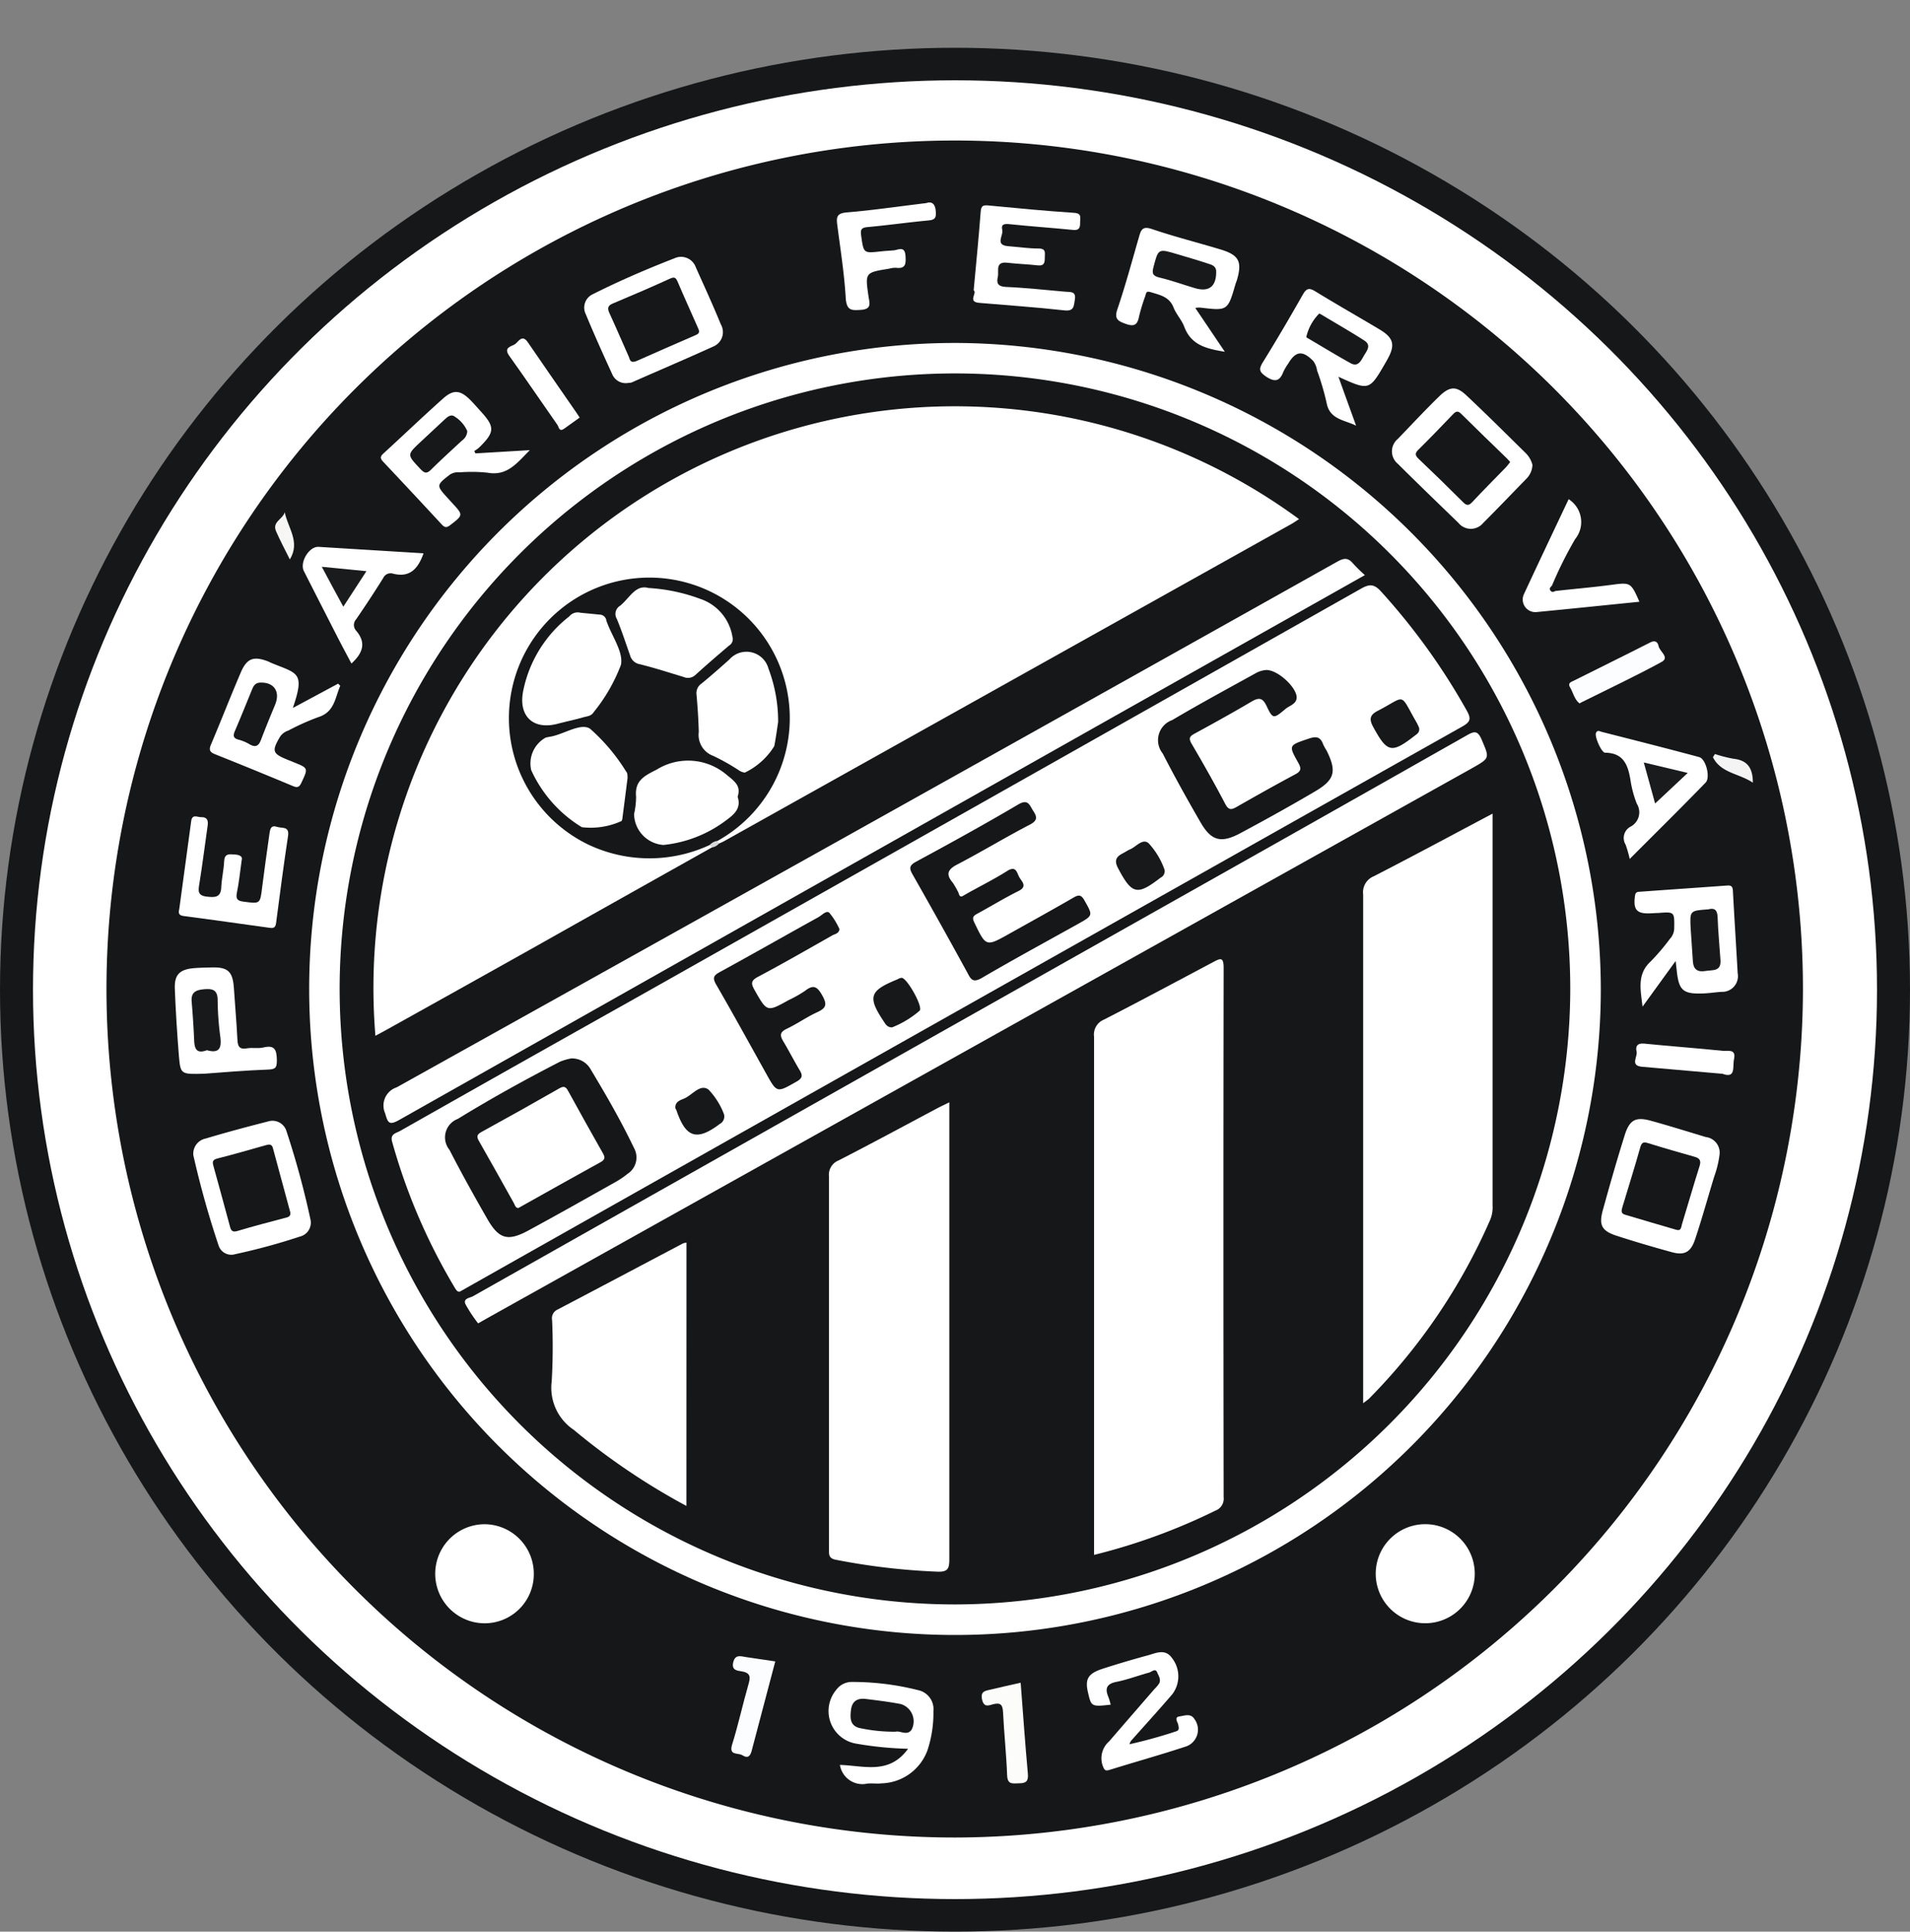 <svg xmlns="http://www.w3.org/2000/svg" width="40" height="40.44" viewBox="0 0 40 40.44">
  <rect x="0" y="0" width="40" height="40.44" fill="#808080" stroke="none"/>
  <g id="Grupo_9565" data-name="Grupo 9565" transform="translate(-411 1962)">
    <g id="operário" transform="translate(405.42 -1970.67)">
      <ellipse id="Elipse_502" data-name="Elipse 502" cx="20" cy="19.72" rx="20" ry="19.72" transform="translate(5.58 9.67)" fill="#151718"/>
      <ellipse id="Elipse_503" data-name="Elipse 503" cx="19.309" cy="19.039" rx="19.309" ry="19.039" transform="translate(6.271 10.351)" fill="#fff"/>
      <g id="Grupo_9564" data-name="Grupo 9564" transform="translate(7.821 11.612)">
        <path id="Caminho_23359" data-name="Caminho 23359" d="M56.06,73.557A17.764,17.764,0,1,1,73.827,55.812,17.789,17.789,0,0,1,56.06,73.557Z" transform="translate(-38.31 -38.029)" fill="#151718"/>
        <path id="Caminho_23360" data-name="Caminho 23360" d="M127.189,113.457a13.525,13.525,0,1,1-13.5-13.547A13.557,13.557,0,0,1,127.189,113.457Z" transform="translate(-95.905 -95.672)" fill="#fff"/>
        <path id="Caminho_23361" data-name="Caminho 23361" d="M427.472,463.124a1.037,1.037,0,0,1,.01-2.074,1.037,1.037,0,1,1-.01,2.074Z" transform="translate(-399.87 -432.082)" fill="#fff"/>
        <path id="Caminho_23362" data-name="Caminho 23362" d="M140.557,462.094a1.029,1.029,0,0,1-1.033,1.03,1.037,1.037,0,1,1,.011-2.074A1.037,1.037,0,0,1,140.557,462.094Z" transform="translate(-131.619 -432.081)" fill="#fff"/>
        <path id="Caminho_23363" data-name="Caminho 23363" d="M434.2,115.376a.432.432,0,0,1-.136.3c-.3.308-.592.614-.894.915a.334.334,0,0,1-.52,0c-.425-.41-.85-.82-1.269-1.237a.337.337,0,0,1,0-.521c.289-.3.575-.608.876-.9.21-.2.347-.21.556-.015.426.4.837.81,1.252,1.218A.532.532,0,0,1,434.2,115.376Z" transform="translate(-404.348 -108.586)" fill="#fff"/>
        <path id="Caminho_23364" data-name="Caminho 23364" d="M64.688,338.477a.324.324,0,0,1,.259-.349c.43-.129.864-.245,1.3-.356a.307.307,0,0,1,.394.21,17.839,17.839,0,0,1,.5,1.841.3.3,0,0,1-.226.359,12.893,12.893,0,0,1-1.346.366.28.28,0,0,1-.347-.166A19.186,19.186,0,0,1,64.688,338.477Z" transform="translate(-62.88 -317.234)" fill="#fff"/>
        <path id="Caminho_23365" data-name="Caminho 23365" d="M497.766,337.962a2.109,2.109,0,0,1-.11.453c-.134.437-.255.878-.4,1.312-.09.275-.224.346-.486.275-.394-.108-.786-.223-1.174-.349-.294-.1-.359-.219-.276-.523.147-.535.3-1.069.467-1.6.1-.3.226-.367.542-.28.386.106.767.226,1.15.341A.329.329,0,0,1,497.766,337.962Z" transform="translate(-463.996 -316.728)" fill="#fff"/>
        <path id="Caminho_23366" data-name="Caminho 23366" d="M185.231,76.255a.307.307,0,0,1-.355-.177c-.19-.416-.379-.833-.554-1.257a.309.309,0,0,1,.15-.421c.555-.279,1.126-.525,1.706-.75a.328.328,0,0,1,.449.191c.179.4.359.79.522,1.19a.326.326,0,0,1-.151.463c-.566.257-1.137.5-1.706.751C185.254,76.261,185.209,76.258,185.231,76.255Z" transform="translate(-174.295 -71.184)" fill="#fff"/>
        <path id="Caminho_23367" data-name="Caminho 23367" d="M124.038,116.195l1.139-.068c-.272.273-.475.548-.887.472a3.325,3.325,0,0,0-.59-.007.3.3,0,0,0-.205.053c-.275.215-.278.221-.046.477l.116.127c.218.236.214.24-.053.446-.077.06-.118.055-.181-.013q-.61-.66-1.227-1.314c-.067-.071-.06-.111.01-.174.418-.382.827-.774,1.25-1.151.218-.194.364-.172.574.042.069.07.134.145.2.218.312.339.31.444-.025.772a.788.788,0,0,1-.1.071C124.021,116.161,124.03,116.178,124.038,116.195Z" transform="translate(-116.322 -109.645)" fill="#fff"/>
        <path id="Caminho_23368" data-name="Caminho 23368" d="M348.6,66.438l.619.918c-.374-.064-.7-.13-.849-.522-.053-.144-.17-.264-.226-.407-.09-.228-.29-.261-.483-.321-.094-.029-.091.029-.108.082a3.885,3.885,0,0,0-.129.422c-.032.168-.09.228-.27.165-.165-.058-.258-.1-.185-.311.17-.5.308-1.016.456-1.526.041-.142.077-.216.266-.152.471.16.956.282,1.433.426.389.117.46.251.351.633-.009.032-.023.061-.032.092-.164.562-.164.562-.735.494A.454.454,0,0,0,348.6,66.438Z" transform="translate(-325.809 -62.933)" fill="#fff"/>
        <path id="Caminho_23369" data-name="Caminho 23369" d="M506.3,267.37l-.693.956c-.044-.368-.118-.682.172-.948a4.512,4.512,0,0,0,.4-.47.33.33,0,0,0,.091-.218c.005-.351.01-.351-.335-.325-.058,0-.115.006-.172.008-.283.01-.354-.08-.314-.369.012-.089.066-.081.119-.085.605-.044,1.211-.085,1.817-.129.09-.007.11.035.114.114.031.573.068,1.146.1,1.72a.329.329,0,0,1-.338.392c-.123.008-.245.027-.368.033-.442.019-.53-.059-.572-.5C506.314,267.5,506.311,267.458,506.3,267.37Z" transform="translate(-473.449 -250.193)" fill="#fff"/>
        <path id="Caminho_23370" data-name="Caminho 23370" d="M392.63,85.226c.128.356.249.69.37,1.024-.239-.121-.551-.126-.617-.473a5.335,5.335,0,0,0-.2-.681.447.447,0,0,0-.08-.2c-.223-.227-.368-.213-.527.058a1.116,1.116,0,0,0-.1.17c-.077.2-.177.217-.359.1-.142-.1-.162-.151-.071-.3.289-.466.566-.94.837-1.416.073-.128.127-.153.26-.072.446.274.9.531,1.35.8.3.179.329.331.16.631-.012.021-.023.043-.036.064C393.276,85.519,393.276,85.519,392.63,85.226Z" transform="translate(-366.841 -80.28)" fill="#fff"/>
        <path id="Caminho_23371" data-name="Caminho 23371" d="M71.512,197.507l.948-.509.045.045c-.11.247-.116.549-.463.657a5.088,5.088,0,0,0-.625.28.331.331,0,0,0-.172.127c-.177.3-.165.353.154.483l.136.055c.3.121.3.12.158.423-.041.09-.079.116-.177.075q-.813-.34-1.632-.667c-.11-.043-.134-.089-.088-.2.212-.5.411-1.013.627-1.516.127-.294.268-.343.568-.229.023.009.044.022.066.031C71.609,196.791,71.772,196.749,71.512,197.507Z" transform="translate(-67.62 -185.627)" fill="#fff"/>
        <path id="Caminho_23372" data-name="Caminho 23372" d="M61.63,245.587c-.036.255-.056.468-.1.676-.027.133.012.173.139.189.351.046.347.05.39-.3.047-.374.1-.747.153-1.121.013-.1.032-.19.162-.144.1.034.26-.022.227.192-.092.608-.172,1.218-.251,1.827-.015.116-.087.1-.16.09-.593-.081-1.185-.167-1.779-.244-.122-.016-.1-.088-.086-.158.081-.609.167-1.218.248-1.828.021-.158.134-.079.209-.083.118-.005.153.062.136.175-.059.405-.108.813-.174,1.218-.023.144-.043.247.152.27.173.021.3.022.307-.2.008-.179.052-.357.06-.538.008-.165.1-.151.216-.144S61.656,245.508,61.63,245.587Z" transform="translate(-58.81 -230.517)" fill="#fff"/>
        <path id="Caminho_23373" data-name="Caminho 23373" d="M259.247,511.025c.5.014,1.029.212,1.427-.338a7.3,7.3,0,0,1-1.09-.108.692.692,0,0,1-.408-1.133.4.4,0,0,1,.319-.158,5.6,5.6,0,0,1,1.387.171.406.406,0,0,1,.323.439,2.484,2.484,0,0,1-.125.822,1.055,1.055,0,0,1-.958.691c-.1.012-.2-.005-.3.005A.477.477,0,0,1,259.247,511.025Z" transform="translate(-243.898 -477.017)" fill="#fff"/>
        <path id="Caminho_23374" data-name="Caminho 23374" d="M303.2,59.63c.052-.566.106-1.105.147-1.646.01-.129.055-.14.166-.129.6.058,1.193.114,1.791.154.167.011.123.1.125.2s-.012.171-.145.158c-.441-.044-.883-.074-1.324-.12-.11-.012-.192-.008-.161.123.027.115-.161.314.123.337.213.016.425.049.638.049.167,0,.127.1.129.194s-.01.175-.145.159c-.212-.025-.426-.03-.638-.055-.264-.031-.173.175-.2.294s-.014.2.162.212c.418.017.835.064,1.251.1.1.009.232-.015.2.164-.023.126-.008.251-.219.227-.6-.067-1.193-.106-1.79-.158C303.066,59.87,303.282,59.684,303.2,59.63Z" transform="translate(-285.05 -56.495)" fill="#fff"/>
        <path id="Caminho_23375" data-name="Caminho 23375" d="M338.483,501.287c-.407.044-.407.044-.478-.271-.061-.269.008-.384.315-.483s.625-.193.941-.279c.175-.047.366-.15.512.064a.619.619,0,0,1,0,.751c-.284.331-.577.652-.866.978a.33.33,0,0,0-.03.068,9.942,9.942,0,0,0,.97-.268c.082-.021.062-.082.051-.139s-.092-.158.024-.175.238-.07.316.056a.372.372,0,0,1-.2.58c-.52.171-1.048.318-1.571.481-.094.029-.113.012-.149-.08a.469.469,0,0,1,.133-.515q.476-.551.953-1.1a.631.631,0,0,0,.094-.113c.045-.084-.014-.164-.042-.234-.038-.09-.114-.008-.168.007-.229.062-.452.148-.684.194-.206.041-.244.138-.17.314A1.15,1.15,0,0,1,338.483,501.287Z" transform="translate(-317.464 -468.54)" fill="#fff"/>
        <path id="Caminho_23376" data-name="Caminho 23376" d="M59.65,293.029c-.5.014-.5.015-.535-.38-.037-.466-.067-.934-.085-1.4-.011-.292.1-.4.386-.429.131-.012.262-.012.394-.016.332-.009.434.088.457.43.024.36.056.72.074,1.081.007.142.042.211.2.183.112-.02.234.008.343-.018.243-.06.279.055.283.262,0,.146-.014.194-.175.2C60.508,292.96,60.026,293,59.65,293.029Z" transform="translate(-57.61 -273.492)" fill="#fff"/>
        <path id="Caminho_23377" data-name="Caminho 23377" d="M494.325,221.334a2.374,2.374,0,0,0-.086-.3.268.268,0,0,1,.107-.378.339.339,0,0,0,.127-.48,2.28,2.28,0,0,1-.133-.5c-.051-.311-.147-.563-.529-.566-.077,0-.22-.33-.194-.408s.083-.039.121-.029c.681.173,1.363.346,2.041.528.143.038.24.429.136.534C495.4,220.266,494.872,220.786,494.325,221.334Z" transform="translate(-462.436 -206.293)" fill="#fff"/>
        <path id="Caminho_23378" data-name="Caminho 23378" d="M100.672,162.4c-.115.327-.29.516-.643.425a.168.168,0,0,0-.2.09q-.274.438-.567.864a.178.178,0,0,0,0,.243c.216.253.136.47-.1.685-.095-.178-.19-.355-.282-.534q-.358-.7-.714-1.4c-.093-.185.11-.52.308-.508Z" transform="translate(-94.043 -153.758)" fill="#fff"/>
        <path id="Caminho_23379" data-name="Caminho 23379" d="M263.377,56.977c.105-.038.191,0,.2.185.01.131-.027.166-.155.178-.425.04-.848.1-1.273.139-.152.012-.149.075-.134.188.051.362.048.362.412.321.09-.01.18-.014.271-.022s.229-.1.244.114c.011.162.008.279-.2.251a.516.516,0,0,0-.146.02c-.5.08-.5.081-.429.575.021.142.075.27-.156.286-.193.012-.3.022-.32-.24-.03-.516-.112-1.028-.178-1.541-.02-.158-.012-.242.2-.259C262.248,57.128,262.785,57.048,263.377,56.977Z" transform="translate(-246.22 -55.667)" fill="#fff"/>
        <path id="Caminho_23380" data-name="Caminho 23380" d="M472.178,147.68a.339.339,0,0,1,.036.025.566.566,0,0,1,.1.811,8.16,8.16,0,0,0-.481.964c-.016.034-.083.062-.029.121.04.042.069.007.105,0,.392-.044.784-.077,1.174-.129s.4-.049.577.355c-.72.073-1.437.147-2.153.216a.264.264,0,0,1-.262-.382C471.55,149.005,471.862,148.348,472.178,147.68Z" transform="translate(-441.568 -140.171)" fill="#fff"/>
        <path id="Caminho_23381" data-name="Caminho 23381" d="M306.577,509.52c.05.648.094,1.278.151,1.906.014.158-.04.2-.186.2-.122,0-.24.038-.248-.164-.017-.442-.064-.883-.086-1.325-.008-.15-.047-.205-.2-.168-.089.021-.2.085-.24-.1s.092-.181.193-.208C306.154,509.613,306.354,509.571,306.577,509.52Z" transform="translate(-287.443 -477.233)" fill="#fcfcfb"/>
        <path id="Caminho_23382" data-name="Caminho 23382" d="M230.223,501.543c-.166.631-.329,1.247-.492,1.863-.028.108-.071.181-.2.1-.09-.055-.286.016-.211-.225.129-.413.22-.837.34-1.252.044-.151.053-.246-.138-.277-.091-.015-.221-.021-.179-.192s.157-.124.266-.108Z" transform="translate(-216.228 -469.702)" fill="#fcfdff"/>
        <path id="Caminho_23383" data-name="Caminho 23383" d="M485.679,192.5c-.11-.083-.132-.225-.2-.338-.055-.091.025-.112.078-.138.533-.267,1.068-.529,1.6-.8.1-.053.159-.015.177.077.022.112.236.235.065.329-.551.3-1.12.568-1.683.848Z" transform="translate(-454.84 -180.715)" fill="#fcfdff"/>
        <path id="Caminho_23384" data-name="Caminho 23384" d="M162.186,100.209c-.107.077-.215.155-.324.232s-.112-.035-.141-.077c-.338-.482-.668-.97-1.011-1.449-.127-.178.05-.194.121-.242s.148-.218.269-.04c.337.493.679.983,1.018,1.474C162.137,100.133,162.155,100.162,162.186,100.209Z" transform="translate(-152.287 -94.409)" fill="#fff"/>
        <path id="Caminho_23385" data-name="Caminho 23385" d="M507.453,314.728c-.585-.051-1.133-.1-1.681-.147-.267-.022-.092-.212-.119-.319s.013-.181.16-.166c.548.055,1.1.095,1.645.151.1.01.284-.051.236.173C507.659,314.575,507.74,314.834,507.453,314.728Z" transform="translate(-473.62 -295.189)" fill="#fff"/>
        <path id="Caminho_23386" data-name="Caminho 23386" d="M529.472,225.59a2.786,2.786,0,0,0,.394.1c.284.031.4.192.4.5-.286-.194-.673-.2-.836-.534Z" transform="translate(-495.798 -212.746)" fill="#f5f4f4"/>
        <path id="Caminho_23387" data-name="Caminho 23387" d="M90.061,152.714c-.1-.2-.2-.388-.288-.588s.138-.249.181-.4C90.021,152.058,90.285,152.348,90.061,152.714Z" transform="translate(-86.232 -143.944)" fill="#f6f6f5"/>
        <path id="Caminho_23388" data-name="Caminho 23388" d="M122.359,135.021a12.886,12.886,0,1,1,12.882-12.877A12.907,12.907,0,0,1,122.359,135.021Z" transform="translate(-104.597 -104.373)" fill="#151718"/>
        <path id="Caminho_23389" data-name="Caminho 23389" d="M440.479,121.975c-.031.038-.058.078-.091.112-.234.241-.473.479-.7.723-.071.076-.116.086-.194.007q-.461-.461-.934-.91c-.08-.076-.075-.121,0-.194.245-.242.485-.49.722-.739.064-.068.108-.075.179,0,.314.312.634.619.952.928C440.431,121.92,440.453,121.946,440.479,121.975Z" transform="translate(-411.093 -115.244)" fill="#151718"/>
        <path id="Caminho_23390" data-name="Caminho 23390" d="M72.285,346.406c.012.074-.029.1-.094.114-.34.089-.68.178-1.017.279-.105.031-.131-.016-.152-.095-.116-.426-.23-.853-.349-1.277-.027-.094,0-.125.094-.149.333-.084.663-.18.993-.273.067-.019.135-.038.16.052Q72.1,345.731,72.285,346.406Z" transform="translate(-68.447 -323.968)" fill="#151718"/>
        <path id="Caminho_23391" data-name="Caminho 23391" d="M502.671,346.169c-.36-.105-.721-.21-1.081-.318-.09-.027-.066-.1-.047-.164.124-.414.255-.827.372-1.244.032-.116.078-.116.173-.086.32.1.641.192.964.283.107.03.141.079.106.192-.127.4-.245.813-.369,1.218C502.771,346.105,502.777,346.2,502.671,346.169Z" transform="translate(-469.805 -323.364)" fill="#151718"/>
        <path id="Caminho_23392" data-name="Caminho 23392" d="M192.111,81.684c-.084.013-.086-.058-.108-.107-.136-.305-.267-.613-.407-.916-.049-.107-.025-.158.08-.2.4-.168.8-.339,1.189-.517.092-.042.123-.025.161.063.137.323.283.642.424.963.025.058.054.112-.038.152-.42.18-.836.366-1.255.55Z" transform="translate(-181.076 -77.052)" fill="#151718"/>
        <path id="Caminho_23393" data-name="Caminho 23393" d="M132.238,122.443a.257.257,0,0,1-.113.2c-.215.2-.436.4-.645.607-.1.1-.149.066-.23-.02-.275-.293-.279-.29.01-.56.162-.151.322-.3.486-.453.066-.06.145-.144.235-.073A.677.677,0,0,1,132.238,122.443Z" transform="translate(-124.693 -116.36)" fill="#161819"/>
        <path id="Caminho_23394" data-name="Caminho 23394" d="M359.445,72.186c0,.307-.154.423-.444.338-.249-.073-.494-.164-.747-.223-.15-.035-.154-.1-.121-.224.1-.383.1-.383.491-.266.218.066.437.127.653.2C359.362,72.035,359.451,72.068,359.445,72.186Z" transform="translate(-336.216 -69.433)" fill="#17191a"/>
        <path id="Caminho_23395" data-name="Caminho 23395" d="M522.889,272.9c.119-.033.189,0,.195.164.01.3.04.6.06.9.016.247-.173.2-.318.227-.164.027-.249-.036-.26-.2-.014-.229-.032-.457-.046-.685C522.5,272.927,522.5,272.927,522.889,272.9Z" transform="translate(-489.354 -256.804)" fill="#17191a"/>
        <path id="Caminho_23396" data-name="Caminho 23396" d="M405.367,90.9l.044.023c.3.181.607.355.9.544.153.1.05.215-.01.318s-.121.243-.278.156c-.3-.166-.594-.346-.89-.52a.108.108,0,0,1-.038-.029A1.02,1.02,0,0,1,405.367,90.9Z" transform="translate(-379.979 -87.279)" fill="#161819"/>
        <path id="Caminho_23397" data-name="Caminho 23397" d="M77.651,203.755c.264,0,.394.192.286.459-.1.242-.2.483-.293.728-.051.141-.117.18-.251.1a.87.87,0,0,0-.226-.093c-.112-.031-.114-.087-.073-.183.123-.285.238-.574.356-.861C77.483,203.827,77.516,203.749,77.651,203.755Z" transform="translate(-74.415 -192.406)" fill="#161819"/>
        <path id="Caminho_23398" data-name="Caminho 23398" d="M266.653,515.129a3.461,3.461,0,0,1-.716-.07c-.233-.038-.239-.2-.215-.389s.142-.247.31-.227c.244.03.488.06.729.106a.377.377,0,0,1,.228.541C266.895,515.221,266.744,515.1,266.653,515.129Z" transform="translate(-250.141 -481.816)" fill="#161819"/>
        <path id="Caminho_23399" data-name="Caminho 23399" d="M64.494,298.73c-.223.084-.26-.038-.267-.21-.012-.269-.029-.539-.052-.807-.018-.206.1-.246.268-.26s.27.015.276.212a6.208,6.208,0,0,0,.052.757C64.807,298.668,64.77,298.808,64.494,298.73Z" transform="translate(-62.402 -279.685)" fill="#17191a"/>
        <path id="Caminho_23400" data-name="Caminho 23400" d="M509.21,228.389l-.683.64c-.08-.292-.154-.559-.237-.859Z" transform="translate(-476.106 -215.149)" fill="#1a1b1c"/>
        <path id="Caminho_23401" data-name="Caminho 23401" d="M103.99,168.34l.935.092-.484.744C104.289,168.9,104.15,168.639,103.99,168.34Z" transform="translate(-99.492 -159.416)" fill="#191b1c"/>
        <path id="Caminho_23402" data-name="Caminho 23402" d="M126.6,128.43q-1.9,1.065-3.792,2.13-1.512.847-3.025,1.689c-.077.043-.155.084-.237.128a12.177,12.177,0,0,1,19.343-10.817c-.058.037-.111.075-.167.106L126.853,128.3c-.036.02-.073.035-.11.052-.052,0-.062-.035-.05-.079a1.123,1.123,0,0,1,.3-.248,2.851,2.851,0,0,0,1.165-2.387,2.887,2.887,0,0,0-5.724-.457,2.895,2.895,0,0,0,3.815,3.248.618.618,0,0,1,.283-.075C126.573,128.363,126.6,128.381,126.6,128.43Z" transform="translate(-113.925 -113.634)" fill="#fff"/>
        <path id="Caminho_23403" data-name="Caminho 23403" d="M126.827,188.834c-.055,0-.072-.042-.1-.083a12.441,12.441,0,0,1-1.313-3.058c-.047-.164.084-.179.164-.224q2.471-1.4,4.946-2.788,7.59-4.279,15.176-8.564c.174-.1.277-.108.424.056a13.563,13.563,0,0,1,1.795,2.493c.089.16.089.231-.086.33q-9.917,5.582-19.828,11.173l-1.048.592C126.917,188.786,126.873,188.808,126.827,188.834Z" transform="translate(-119.443 -164.732)" fill="#fff"/>
        <path id="Caminho_23404" data-name="Caminho 23404" d="M340.114,300.739v-.267q0-5.291,0-10.582a.338.338,0,0,1,.208-.358c.765-.392,1.524-.8,2.28-1.2.166-.09.226-.112.226.123q-.009,5.538,0,11.076a.266.266,0,0,1-.172.281A12.6,12.6,0,0,1,340.114,300.739Z" transform="translate(-319.443 -271.128)" fill="#fff"/>
        <path id="Caminho_23405" data-name="Caminho 23405" d="M422.414,256.2v-.268q0-5.191,0-10.383a.36.36,0,0,1,.221-.38c.822-.422,1.635-.86,2.489-1.312v8.2a.689.689,0,0,1-.043.288,12.341,12.341,0,0,1-2.552,3.768C422.5,256.135,422.478,256.152,422.414,256.2Z" transform="translate(-396.107 -229.765)" fill="#fff"/>
        <path id="Caminho_23406" data-name="Caminho 23406" d="M261.648,332.07v.24q0,4.663,0,9.328c0,.2-.035.266-.251.258a13.839,13.839,0,0,1-2.125-.249c-.142-.027-.145-.1-.144-.2,0-.436,0-.872,0-1.308q0-3.257,0-6.514a.323.323,0,0,1,.2-.338c.692-.355,1.376-.725,2.063-1.09C261.468,332.156,261.541,332.123,261.648,332.07Z" transform="translate(-244.008 -311.934)" fill="#fff"/>
        <path id="Caminho_23407" data-name="Caminho 23407" d="M148.045,231.324a2.988,2.988,0,0,1-.264-.4c-.058-.125.092-.132.156-.168q8.422-4.754,16.847-9.5,1.991-1.123,3.979-2.25c.157-.089.222-.083.3.1.164.386.175.381-.2.593L148.264,231.2Z" transform="translate(-140.273 -206.56)" fill="#fff"/>
        <path id="Caminho_23408" data-name="Caminho 23408" d="M143.492,166.288l-5.232,2.948q-7.494,4.226-14.986,8.456c-.211.119-.242.074-.3-.135a.4.4,0,0,1,.24-.544q9.857-5.489,19.7-11.006c.14-.079.227-.086.33.038A3.037,3.037,0,0,0,143.492,166.288Z" transform="translate(-117.149 -157.19)" fill="#fff"/>
        <path id="Caminho_23409" data-name="Caminho 23409" d="M177.033,380.445a14.129,14.129,0,0,1-2.359-1.593,1.06,1.06,0,0,1-.462-1.017,12.3,12.3,0,0,0,.008-1.281.2.2,0,0,1,.11-.218c.877-.459,1.752-.924,2.627-1.385a.368.368,0,0,1,.077-.02Z" transform="translate(-164.899 -351.859)" fill="#fff"/>
        <path id="Caminho_23410" data-name="Caminho 23410" d="M222.755,251.9l.042.051a.229.229,0,0,1-.145.082l-.053-.047C222.612,251.883,222.664,251.856,222.755,251.9Z" transform="translate(-209.98 -237.234)" fill="#d9d8d8"/>
        <path id="Caminho_23411" data-name="Caminho 23411" d="M165.389,176.858a.275.275,0,0,0-.154.086,2.994,2.994,0,0,1-2.523,0,2.941,2.941,0,1,1,2.678-.081Z" transform="translate(-152.614 -162.195)" fill="#151718"/>
        <path id="Caminho_23412" data-name="Caminho 23412" d="M144.45,318.65a.45.45,0,0,1,.413.241c.321.533.632,1.073.9,1.633a.408.408,0,0,1-.137.544,1.717,1.717,0,0,1-.223.154c-.614.345-1.227.692-1.847,1.028-.435.236-.622.184-.866-.242-.273-.476-.54-.955-.791-1.444a.413.413,0,0,1,.175-.648c.7-.43,1.415-.825,2.145-1.2A1.193,1.193,0,0,1,144.45,318.65Z" transform="translate(-134.727 -299.433)" fill="#151718"/>
        <path id="Caminho_23413" data-name="Caminho 23413" d="M362.009,199.9c.249,0,.648.381.633.586-.01.129-.152.16-.236.231-.247.208-.264.212-.393-.062-.086-.181-.166-.182-.322-.09-.388.229-.782.447-1.177.662-.1.054-.146.09-.074.213.244.416.483.837.707,1.265.073.14.136.119.244.058.405-.231.812-.46,1.224-.68.128-.068.124-.127.06-.242-.207-.369-.2-.362.223-.505.159-.054.244-.035.3.123a1.2,1.2,0,0,0,.072.129c.217.439.171.615-.26.864-.51.3-1.024.584-1.544.863-.407.218-.612.164-.837-.226-.275-.475-.542-.954-.792-1.441a.446.446,0,0,1,.2-.7c.57-.338,1.154-.653,1.735-.974A.53.53,0,0,1,362.009,199.9Z" transform="translate(-337.728 -188.815)" fill="#151718"/>
        <path id="Caminho_23414" data-name="Caminho 23414" d="M285,242.393l.131-.075c.272-.151.551-.291.814-.457.19-.12.2.041.255.135s.173.19-.022.287c-.293.145-.572.317-.86.473-.083.045-.114.08-.064.181.247.513.243.514.736.238.45-.252.9-.5,1.348-.759.11-.064.16-.051.224.062.178.316.185.314-.134.492-.672.375-1.349.741-2.013,1.13-.175.1-.225.049-.3-.1q-.565-1.034-1.148-2.058c-.072-.126-.086-.191.066-.273.72-.39,1.437-.784,2.143-1.2.208-.122.234.013.311.131s.106.2-.066.29c-.509.264-1,.562-1.506.827-.2.1-.274.2-.112.388a1.836,1.836,0,0,1,.121.212C284.936,242.356,284.946,242.408,285,242.393Z" transform="translate(-267.092 -226.569)" fill="#151718"/>
        <path id="Caminho_23415" data-name="Caminho 23415" d="M226.524,274.176c-.012.088-.088.1-.141.125-.52.294-1.037.592-1.565.872-.15.079-.15.14-.075.273.264.466.26.469.718.214a2.524,2.524,0,0,0,.342-.193c.178-.14.257-.088.362.1s.077.26-.1.344c-.222.1-.425.246-.647.351-.147.07-.144.141-.071.262.119.2.221.4.34.6.07.114.065.171-.064.244-.412.234-.407.24-.635-.169-.347-.622-.689-1.246-1.046-1.862-.084-.145-.053-.194.081-.266.689-.377,1.372-.766,2.059-1.146.073-.04.168-.15.229-.092A1.475,1.475,0,0,1,226.524,274.176Z" transform="translate(-211.184 -257.665)" fill="#151718"/>
        <path id="Caminho_23416" data-name="Caminho 23416" d="M347.92,252.958a.15.15,0,0,1-.084.164c-.492.38-.6.351-.891-.2-.073-.14-.055-.227.082-.3.058-.029.112-.068.172-.094.128-.054.259-.236.387-.127A1.592,1.592,0,0,1,347.92,252.958Z" transform="translate(-325.772 -237.689)" fill="#17191a"/>
        <path id="Caminho_23417" data-name="Caminho 23417" d="M213.1,328.19a.175.175,0,0,1-.084.212c-.481.364-.714.292-.909-.286-.005-.016-.019-.029-.021-.044-.014-.132.1-.167.18-.2.173-.071.337-.318.514-.188A1.552,1.552,0,0,1,213.1,328.19Z" transform="translate(-200.182 -307.814)" fill="#161819"/>
        <path id="Caminho_23418" data-name="Caminho 23418" d="M425.789,209.486c.011.094-.043.122-.088.157-.492.383-.582.36-.878-.186-.086-.159-.064-.247.094-.329.616-.318.447-.4.82.246A.959.959,0,0,1,425.789,209.486Z" transform="translate(-398.309 -197.186)" fill="#161819"/>
        <path id="Caminho_23419" data-name="Caminho 23419" d="M273.085,295c-.1,0-.133-.063-.17-.118-.347-.52-.307-.648.279-.886a.25.25,0,0,1,.09-.034c.114,0,.455.61.379.688A2,2,0,0,1,273.085,295Z" transform="translate(-256.644 -276.433)" fill="#161819"/>
        <path id="Caminho_23420" data-name="Caminho 23420" d="M166.445,182.269l.4.039a.145.145,0,0,1,.143.113c0,.016.008.032.014.047.108.3.347.625.293.892a3.575,3.575,0,0,1-.571.991c-.05.083-.138.085-.212.106-.181.052-.366.09-.548.138-.522.136-.832-.178-.71-.718a2.628,2.628,0,0,1,.959-1.531A.227.227,0,0,1,166.445,182.269Z" transform="translate(-156.532 -172.383)" fill="#fff"/>
        <path id="Caminho_23421" data-name="Caminho 23421" d="M220.207,195.893c-.018.117-.044.312-.081.505a1.472,1.472,0,0,1-.616.554.279.279,0,0,1-.13-.051,4.341,4.341,0,0,0-.535-.3.467.467,0,0,1-.3-.5c-.007-.263-.024-.525-.048-.788a.241.241,0,0,1,.108-.227c.2-.163.388-.331.579-.5a.477.477,0,0,1,.821.19A3.124,3.124,0,0,1,220.207,195.893Z" transform="translate(-206.152 -183.719)" fill="#fff"/>
        <path id="Caminho_23422" data-name="Caminho 23422" d="M194.563,174.676a3.73,3.73,0,0,1,1.085.228,1.006,1.006,0,0,1,.674.794.157.157,0,0,1-.071.184c-.236.2-.475.406-.706.616a.229.229,0,0,1-.249.04c-.305-.092-.609-.191-.919-.267a.255.255,0,0,1-.2-.189c-.091-.254-.173-.512-.277-.76a.2.2,0,0,1,.071-.275C194.169,174.885,194.293,174.6,194.563,174.676Z" transform="translate(-183.224 -165.308)" fill="#fff"/>
        <path id="Caminho_23423" data-name="Caminho 23423" d="M169.738,218.364c-.038.3-.072.566-.107.834a.149.149,0,0,1-.02.069,1.556,1.556,0,0,1-.831.129,2.711,2.711,0,0,1-1.06-1.194.619.619,0,0,1,.3-.68c.047-.015.1-.019.144-.03.269-.062.606-.283.79-.156a3.961,3.961,0,0,1,.753.894C169.744,218.267,169.734,218.336,169.738,218.364Z" transform="translate(-158.836 -205.02)" fill="#fff"/>
        <path id="Caminho_23424" data-name="Caminho 23424" d="M201.611,228.4c.077.23-.06.36-.228.483a2.618,2.618,0,0,1-1.326.526.661.661,0,0,1-.615-.648,1.636,1.636,0,0,0,.042-.365c-.031-.334.171-.433.434-.566a1.246,1.246,0,0,1,1.478.123C201.563,228.087,201.682,228.18,201.611,228.4Z" transform="translate(-188.404 -214.661)" fill="#fff"/>
        <path id="Caminho_23425" data-name="Caminho 23425" d="M152.441,329.9c-.058,0-.071-.055-.093-.1-.244-.436-.486-.872-.734-1.305-.052-.091-.042-.134.053-.187q.819-.448,1.628-.911c.088-.05.134-.049.186.048.239.438.484.873.73,1.308.049.086.049.133-.051.188-.546.3-1.087.605-1.63.909Z" transform="translate(-143.826 -307.551)" fill="#fff"/>
      </g>
    </g>
    <rect id="Retângulo_7009" data-name="Retângulo 7009" width="40" height="40" transform="translate(411 -1962)" fill="none"/>
  </g>
</svg>
